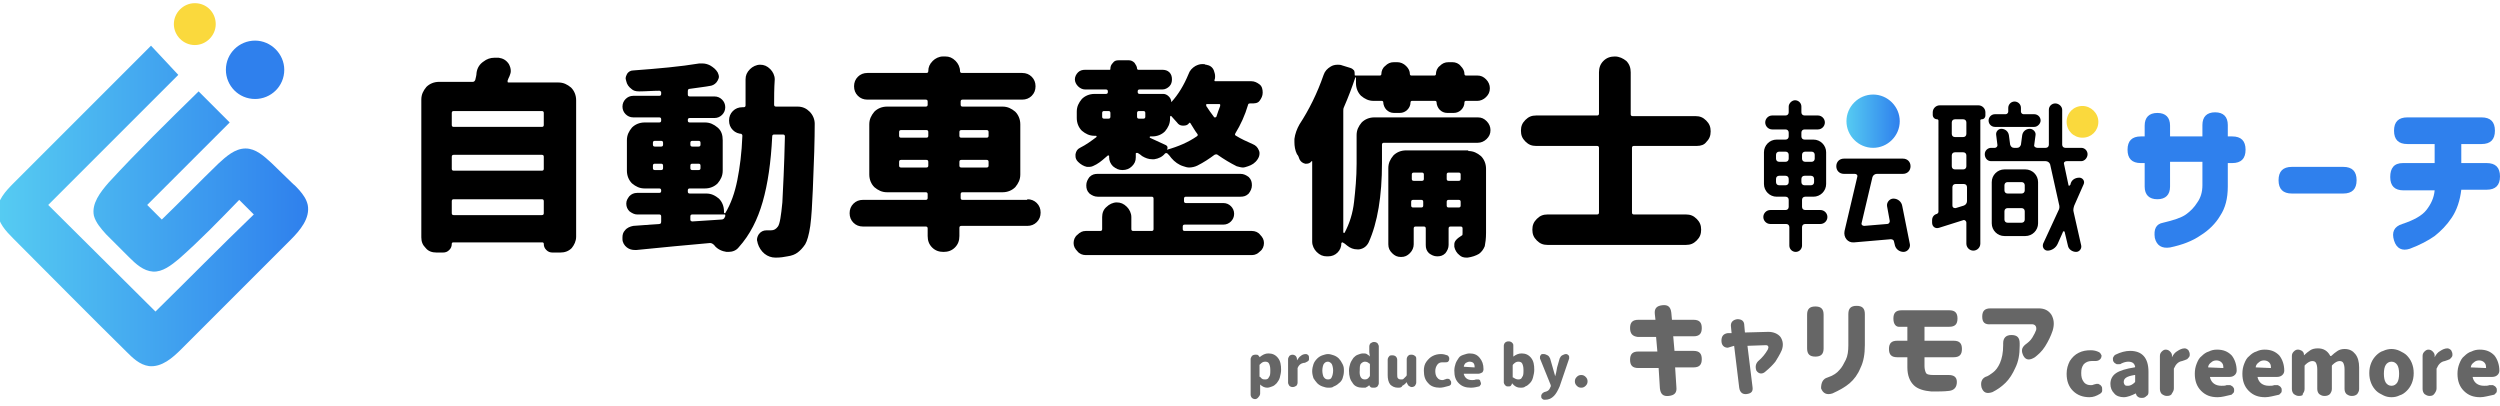 <?xml version="1.0" encoding="utf-8"?>
<!-- Generator: Adobe Illustrator 25.2.0, SVG Export Plug-In . SVG Version: 6.00 Build 0)  -->
<!DOCTYPE svg PUBLIC "-//W3C//DTD SVG 1.1//EN" "http://www.w3.org/Graphics/SVG/1.1/DTD/svg11.dtd">
<svg version="1.1" id="レイヤー_1" xmlns:x="http://ns.adobe.com/Extensibility/1.0/" xmlns:i="http://ns.adobe.com/AdobeIllustrator/10.0/" xmlns:graph="http://ns.adobe.com/Graphs/1.0/"
	 xmlns="http://www.w3.org/2000/svg" xmlns:xlink="http://www.w3.org/1999/xlink" x="0px" y="0px" viewBox="0 0 394 64"
	 style="enable-background:new 0 0 394 64;" xml:space="preserve">
<style type="text/css">
	.st0{fill:#FAD93D;}
	.st1{fill:url(#SVGID_1_);}
	.st2{fill:#2F80ED;}
	.st3{fill:url(#SVGID_2_);}
	.st4{fill:#666666;}
</style>
<g>
	<path d="M80,12.7c0,0.1,0,0.1,0,0.2c0,0.1,0.1,0.1,0.2,0.1H88c0.8,0,1.4,0.3,2,0.8c0.5,0.5,0.8,1.2,0.8,2v21.5
		c0,0.7-0.3,1.3-0.7,1.8c-0.5,0.5-1.1,0.7-1.8,0.7h-1.2c-0.4,0-0.7-0.1-1-0.4c-0.3-0.3-0.4-0.6-0.4-1c0-0.1-0.1-0.2-0.2-0.2H71.4
		c-0.1,0-0.2,0.1-0.2,0.2c0,0.4-0.1,0.7-0.4,1c-0.3,0.3-0.6,0.4-1,0.4h-1c-0.7,0-1.3-0.2-1.7-0.7c-0.5-0.5-0.7-1-0.7-1.7V15.7
		c0-0.8,0.3-1.4,0.8-2c0.5-0.5,1.2-0.8,2-0.8h5.3c0.2,0,0.3-0.1,0.4-0.3c0.1-0.4,0.2-0.8,0.2-1.1c0.1-0.8,0.5-1.4,1.1-1.8
		c0.5-0.4,1.1-0.6,1.7-0.6c0.1,0,0.2,0,0.4,0l0.3,0c0.7,0.1,1.2,0.4,1.6,1c0.2,0.4,0.3,0.7,0.3,1.1c0,0.3-0.1,0.5-0.2,0.8
		C80.2,12.2,80.1,12.4,80,12.7z M85.7,17.8c0-0.2-0.1-0.3-0.3-0.3H71.5c-0.2,0-0.3,0.1-0.3,0.3v1.9c0,0.2,0.1,0.3,0.3,0.3h13.9
		c0.2,0,0.3-0.1,0.3-0.3V17.8z M85.7,24.7c0-0.2-0.1-0.3-0.3-0.3H71.5c-0.2,0-0.3,0.1-0.3,0.3v1.9c0,0.2,0.1,0.3,0.3,0.3h13.9
		c0.2,0,0.3-0.1,0.3-0.3V24.7z M71.2,33.6c0,0.2,0.1,0.3,0.3,0.3h13.9c0.2,0,0.3-0.1,0.3-0.3v-1.9c0-0.2-0.1-0.3-0.3-0.3H71.5
		c-0.2,0-0.3,0.1-0.3,0.3V33.6z"/>
	<path d="M122,16.5c0,0.2,0.1,0.3,0.3,0.3h3.4c0.8,0,1.4,0.3,1.9,0.8c0.5,0.5,0.8,1.2,0.8,1.9c0,2.4-0.1,5.9-0.3,10.4
		c-0.1,2.3-0.2,4.2-0.4,5.7c-0.2,1.4-0.5,2.4-0.8,2.9c-0.4,0.6-0.8,1-1.2,1.3c-0.4,0.3-0.9,0.5-1.6,0.6c-0.5,0.1-1.1,0.2-1.8,0.2
		c0,0-0.1,0-0.1,0c-0.6,0-1.2-0.2-1.7-0.6c-0.5-0.4-0.9-1-1.1-1.7c0-0.2-0.1-0.3-0.1-0.5c0-0.3,0.1-0.6,0.3-0.9
		c0.3-0.4,0.7-0.6,1.2-0.6h0c0.2,0,0.4,0,0.7,0c0.5,0,0.8-0.2,1.1-0.6c0.3-0.4,0.5-1.7,0.7-3.8c0.1-2.1,0.3-5.6,0.4-10.4
		c0-0.2-0.1-0.3-0.3-0.3h-1.4c-0.2,0-0.3,0.1-0.3,0.3c-0.2,4.1-0.7,7.5-1.5,10.3c-0.8,2.8-2,5.2-3.8,7.2c-0.4,0.5-1,0.7-1.6,0.7
		c-0.1,0-0.2,0-0.3,0c-0.7-0.1-1.4-0.4-1.9-1c0-0.1-0.1-0.1-0.2-0.2c-0.1-0.1-0.3-0.2-0.5-0.2c-3.6,0.3-7.5,0.7-11.6,1.1
		c-0.1,0-0.1,0-0.2,0c-0.5,0-0.9-0.1-1.3-0.4c-0.4-0.3-0.7-0.8-0.7-1.3c0-0.1,0-0.2,0-0.3c0-0.4,0.1-0.8,0.4-1.1
		c0.3-0.4,0.8-0.6,1.3-0.7c1.4-0.1,2.8-0.2,4.1-0.3c0.2,0,0.3-0.1,0.3-0.4v-0.8c0-0.2-0.1-0.3-0.3-0.3h-3.5c-0.4,0-0.8-0.2-1.2-0.5
		c-0.3-0.3-0.5-0.7-0.5-1.2c0-0.5,0.2-0.8,0.5-1.2c0.3-0.3,0.7-0.5,1.2-0.5h3.5c0.2,0,0.3-0.1,0.3-0.3V30c0-0.2-0.1-0.3-0.3-0.3
		h-2.3c-0.8,0-1.4-0.3-2-0.8c-0.5-0.5-0.8-1.2-0.8-2v-4.8c0-0.8,0.3-1.4,0.8-2c0.5-0.5,1.2-0.8,2-0.8h2.3c0.2,0,0.3-0.1,0.3-0.3
		v-0.2c0-0.2-0.1-0.3-0.3-0.3h-4.1c-0.5,0-0.9-0.2-1.2-0.5c-0.3-0.3-0.5-0.7-0.5-1.2c0-0.5,0.2-0.9,0.5-1.2c0.3-0.3,0.7-0.5,1.2-0.5
		h4.1c0.2,0,0.3-0.1,0.3-0.3v-0.2c0-0.1,0-0.2-0.1-0.2c-0.1-0.1-0.1-0.1-0.2-0.1c-1,0-2.1,0.1-3.1,0.1c0,0,0,0-0.1,0
		c-0.5,0-0.9-0.1-1.2-0.4c-0.4-0.3-0.7-0.7-0.8-1.2c0-0.1-0.1-0.3-0.1-0.4c0-0.3,0.1-0.5,0.2-0.7c0.2-0.4,0.6-0.6,1-0.6
		c4-0.3,7.4-0.6,10.4-1.1c0.2,0,0.3,0,0.5,0c0.4,0,0.8,0.1,1.2,0.3c0.5,0.3,0.9,0.6,1.2,1.1c0.1,0.2,0.2,0.5,0.2,0.7
		c0,0.2-0.1,0.4-0.2,0.6c-0.2,0.4-0.6,0.7-1,0.8c-1,0.2-2.1,0.3-3.4,0.5c-0.2,0-0.3,0.1-0.3,0.4v0.5c0,0.2,0.1,0.3,0.3,0.3h3.9
		c0.5,0,0.9,0.2,1.2,0.5c0.3,0.3,0.5,0.7,0.5,1.2c0,0.5-0.2,0.9-0.5,1.2c-0.3,0.3-0.7,0.5-1.2,0.5h-3.9c-0.2,0-0.3,0.1-0.3,0.3V19
		c0,0.2,0.1,0.3,0.3,0.3h2.4c0.8,0,1.4,0.3,2,0.8s0.8,1.2,0.8,2v4.8c0,0.8-0.3,1.4-0.8,2c-0.5,0.5-1.2,0.8-2,0.8h-2.4
		c-0.2,0-0.3,0.1-0.3,0.3v0.2c0,0.2,0.1,0.3,0.3,0.3h2.6c0.8,0,1.4,0.3,2,0.8c0.5,0.5,0.8,1.2,0.8,2v0.2c0,0,0,0.1,0.1,0.1
		c0,0,0.1,0,0.1,0c0.9-1.5,1.5-3.2,1.9-5.2c0.4-2,0.7-4.3,0.8-7c0-0.2-0.1-0.3-0.3-0.3H117c-0.6,0-1.1-0.2-1.5-0.6
		c-0.4-0.4-0.6-0.9-0.6-1.5c0-0.6,0.2-1.1,0.6-1.5c0.4-0.4,0.9-0.6,1.5-0.6h0.2c0.2,0,0.3-0.1,0.3-0.3v-4.1c0-0.6,0.2-1.1,0.7-1.6
		c0.4-0.4,1-0.7,1.6-0.7c0.6,0,1.1,0.2,1.6,0.7c0.4,0.4,0.7,1,0.7,1.6C122,14,122,15.3,122,16.5z M103.2,22.2
		c-0.2,0-0.3,0.1-0.3,0.3v0.3c0,0.2,0.1,0.3,0.3,0.3h1c0.2,0,0.3-0.1,0.3-0.3v-0.3c0-0.2-0.1-0.3-0.3-0.3H103.2z M102.9,26.5
		c0,0.2,0.1,0.3,0.3,0.3h1c0.2,0,0.3-0.1,0.3-0.3v-0.4c0-0.2-0.1-0.3-0.3-0.3h-1c-0.2,0-0.3,0.1-0.3,0.3V26.5z M110.4,22.5
		c0-0.2-0.1-0.3-0.3-0.3h-1c-0.2,0-0.3,0.1-0.3,0.3v0.3c0,0.2,0.1,0.3,0.3,0.3h1c0.2,0,0.3-0.1,0.3-0.3V22.5z M110.1,26.8
		c0.2,0,0.3-0.1,0.3-0.3v-0.4c0-0.2-0.1-0.3-0.3-0.3h-1c-0.2,0-0.3,0.1-0.3,0.3v0.4c0,0.2,0.1,0.3,0.3,0.3H110.1z M109.1,33.8
		c-0.2,0-0.3,0.1-0.3,0.3v0.5c0,0.1,0,0.2,0.1,0.2c0.1,0.1,0.1,0.1,0.2,0.1l4.6-0.3c0.2,0,0.4-0.1,0.5-0.3c0-0.1,0.1-0.2,0.1-0.2
		c0-0.1,0-0.1,0-0.2c0-0.1-0.1-0.1-0.1-0.1H109.1z"/>
	<path d="M161.9,31.4c0.6,0,1.1,0.2,1.5,0.6c0.4,0.4,0.6,0.9,0.6,1.5s-0.2,1.1-0.6,1.5c-0.4,0.4-0.9,0.6-1.5,0.6h-10.4
		c-0.2,0-0.3,0.1-0.3,0.3v1.3c0,0.7-0.2,1.3-0.7,1.8c-0.5,0.5-1.1,0.7-1.8,0.7c-0.7,0-1.3-0.2-1.8-0.7c-0.5-0.5-0.7-1.1-0.7-1.8V36
		c0-0.2-0.1-0.3-0.3-0.3h-9.9c-0.6,0-1.1-0.2-1.5-0.6c-0.4-0.4-0.6-0.9-0.6-1.5s0.2-1.1,0.6-1.5c0.4-0.4,0.9-0.6,1.5-0.6h9.9
		c0.2,0,0.3-0.1,0.3-0.3v-0.6c0-0.2-0.1-0.3-0.3-0.3h-6.1c-0.8,0-1.4-0.3-2-0.8c-0.5-0.5-0.8-1.2-0.8-2v-7.9c0-0.8,0.3-1.4,0.8-2
		c0.5-0.5,1.2-0.8,2-0.8h6.1c0.2,0,0.3-0.1,0.3-0.3v-0.5c0-0.2-0.1-0.3-0.3-0.3h-9.2c-0.6,0-1.1-0.2-1.5-0.6
		c-0.4-0.4-0.6-0.9-0.6-1.5c0-0.6,0.2-1.1,0.6-1.5c0.4-0.4,0.9-0.6,1.5-0.6h9.3c0.2,0,0.3-0.1,0.3-0.3c0-0.6,0.2-1.1,0.7-1.6
		c0.4-0.4,1-0.7,1.6-0.7h0.4c0.6,0,1.1,0.2,1.6,0.7c0.4,0.4,0.7,1,0.7,1.6c0,0.2,0.1,0.3,0.3,0.3h9.5c0.6,0,1.1,0.2,1.5,0.6
		c0.4,0.4,0.6,0.9,0.6,1.5c0,0.6-0.2,1.1-0.6,1.5c-0.4,0.4-0.9,0.6-1.5,0.6h-9.4c-0.2,0-0.3,0.1-0.3,0.3v0.5c0,0.2,0.1,0.3,0.3,0.3
		h6.3c0.8,0,1.4,0.3,2,0.8c0.5,0.5,0.8,1.2,0.8,2v7.9c0,0.8-0.3,1.4-0.8,2c-0.5,0.5-1.2,0.8-2,0.8h-6.3c-0.2,0-0.3,0.1-0.3,0.3v0.6
		c0,0.2,0.1,0.3,0.3,0.3H161.9z M142,20.5c-0.2,0-0.3,0.1-0.3,0.3v0.6c0,0.2,0.1,0.3,0.3,0.3h4c0.2,0,0.3-0.1,0.3-0.3v-0.6
		c0-0.2-0.1-0.3-0.3-0.3H142z M141.7,26.1c0,0.2,0.1,0.3,0.3,0.3h4c0.2,0,0.3-0.1,0.3-0.3v-0.6c0-0.2-0.1-0.3-0.3-0.3h-4
		c-0.2,0-0.3,0.1-0.3,0.3V26.1z M155.8,20.8c0-0.2-0.1-0.3-0.3-0.3h-4c-0.2,0-0.3,0.1-0.3,0.3v0.6c0,0.2,0.1,0.3,0.3,0.3h4
		c0.2,0,0.3-0.1,0.3-0.3V20.8z M155.5,26.4c0.2,0,0.3-0.1,0.3-0.3v-0.6c0-0.2-0.1-0.3-0.3-0.3h-4c-0.2,0-0.3,0.1-0.3,0.3v0.6
		c0,0.2,0.1,0.3,0.3,0.3H155.5z"/>
	<path d="M186.7,35.4c-0.2,0-0.3,0.1-0.3,0.3v0.4c0,0.2,0.1,0.3,0.3,0.3h10.6c0.5,0,1,0.2,1.3,0.6c0.4,0.4,0.6,0.8,0.6,1.3
		c0,0.5-0.2,1-0.6,1.3c-0.4,0.4-0.8,0.6-1.3,0.6h-26.2c-0.5,0-1-0.2-1.3-0.6c-0.4-0.4-0.6-0.8-0.6-1.3c0-0.5,0.2-1,0.6-1.3
		c0.4-0.4,0.8-0.6,1.3-0.6h2.3c0.2,0,0.3-0.1,0.3-0.3v-1.9c0-0.6,0.2-1.2,0.7-1.6c0.4-0.4,1-0.7,1.6-0.7c0.6,0,1.1,0.2,1.6,0.7
		c0.4,0.4,0.7,1,0.7,1.6v1.9c0,0.2,0.1,0.3,0.3,0.3h2.9c0.2,0,0.3-0.1,0.3-0.3v-4.8c0-0.2-0.1-0.3-0.3-0.3h-8.5
		c-0.5,0-0.9-0.2-1.3-0.5c-0.4-0.4-0.5-0.8-0.5-1.3s0.2-0.9,0.5-1.3c0.4-0.4,0.8-0.5,1.3-0.5h22.5c0.5,0,0.9,0.2,1.3,0.5
		c0.4,0.4,0.5,0.8,0.5,1.3s-0.2,0.9-0.5,1.3c-0.4,0.4-0.8,0.5-1.3,0.5h-8.6c-0.2,0-0.3,0.1-0.3,0.3v0.4c0,0.2,0.1,0.3,0.3,0.3h5.9
		c0.5,0,0.9,0.2,1.2,0.5c0.3,0.3,0.5,0.7,0.5,1.2c0,0.5-0.2,0.9-0.5,1.2c-0.3,0.3-0.7,0.5-1.2,0.5H186.7z M197.2,16.3H197
		c-0.2,0-0.3,0.1-0.3,0.2c-0.5,1.7-1.2,3.2-2,4.5c-0.1,0.2-0.1,0.3,0.1,0.4c0.8,0.5,1.7,0.9,2.6,1.3c0.5,0.2,0.8,0.5,1,1
		c0.1,0.2,0.1,0.3,0.1,0.5c0,0.3-0.1,0.6-0.3,0.9c-0.4,0.6-0.9,0.9-1.5,1.1c-0.3,0.1-0.6,0.2-0.8,0.2c-0.3,0-0.6-0.1-1-0.2
		c-1-0.5-2-1.1-3-1.8c-0.1-0.1-0.3-0.1-0.5,0c-0.8,0.6-1.7,1.2-2.7,1.7c-0.4,0.2-0.9,0.3-1.3,0.3c-0.3,0-0.6-0.1-0.9-0.2
		c-0.7-0.2-1.4-0.7-1.9-1.3c-0.2-0.3-0.4-0.5-0.6-0.7c-0.1-0.1-0.3-0.1-0.4,0c-0.4,0.5-1,0.8-1.7,0.9c-0.1,0-0.2,0-0.3,0
		c-0.6,0-1.1-0.2-1.6-0.5c-0.2-0.2-0.4-0.3-0.7-0.5c0,0-0.1,0-0.2,0c-0.1,0-0.1,0.1-0.1,0.1v0.6c0,0.6-0.2,1-0.6,1.4
		c-0.4,0.4-0.9,0.6-1.5,0.6c-0.6,0-1-0.2-1.5-0.6c-0.4-0.4-0.6-0.9-0.6-1.4v-0.2c0,0,0-0.1-0.1-0.1c0,0-0.1,0-0.1,0
		c-0.6,0.5-1.1,1-1.8,1.4c-0.4,0.2-0.7,0.4-1.1,0.4c-0.1,0-0.3,0-0.4,0c-0.5-0.1-1-0.4-1.4-0.8c-0.3-0.3-0.4-0.6-0.4-0.9
		c0-0.1,0-0.2,0-0.3c0.1-0.5,0.3-0.8,0.7-1c1-0.5,1.8-1.1,2.6-1.7c0,0,0.1-0.1,0-0.1c0-0.1,0-0.1-0.1-0.1h-0.2c-0.8,0-1.4-0.3-2-0.8
		c-0.5-0.5-0.8-1.2-0.8-2v-1c0-0.8,0.3-1.4,0.8-2c0.5-0.5,1.2-0.8,2-0.8h1.8c0.2,0,0.3-0.1,0.3-0.3v-0.1c0-0.2-0.1-0.3-0.3-0.3H171
		c-0.4,0-0.8-0.2-1.1-0.5c-0.3-0.3-0.5-0.7-0.5-1.1c0-0.4,0.2-0.8,0.5-1.1c0.3-0.3,0.7-0.4,1.1-0.4h3.9c0.1,0,0.1-0.1,0.1-0.2
		c0-0.3,0.1-0.6,0.4-0.9c0.2-0.3,0.5-0.4,0.9-0.4h1.6c0.3,0,0.6,0.1,0.9,0.4c0.2,0.3,0.4,0.6,0.4,0.9c0,0.1,0.1,0.2,0.2,0.2h3.8
		c0.4,0,0.8,0.1,1.1,0.4c0.3,0.3,0.4,0.7,0.4,1.1c0,0.4-0.1,0.8-0.4,1.1c-0.3,0.3-0.7,0.5-1.1,0.5h-3.6c-0.2,0-0.3,0.1-0.3,0.3v0.1
		c0,0.2,0.1,0.3,0.3,0.3h3.7c0.3,0,0.6,0.1,0.9,0.4c0.2,0.2,0.4,0.5,0.4,0.9c0,0,0,0,0,0c0,0,0,0,0,0c1.1-1.2,2-2.7,2.7-4.4
		c0.2-0.6,0.6-1,1.1-1.3c0.4-0.2,0.7-0.3,1.1-0.3c0.2,0,0.4,0,0.5,0.1l0.1,0c0.6,0.1,1,0.4,1.2,0.9c0.1,0.3,0.2,0.6,0.2,0.9
		c0,0.2,0,0.4-0.1,0.6c0,0,0,0.1,0,0.1c0,0.1,0.1,0.1,0.1,0.1h5.7c0.5,0,0.9,0.2,1.3,0.5s0.5,0.8,0.5,1.3c0,0.5-0.2,0.9-0.5,1.3
		S197.7,16.3,197.2,16.3z M174,17.5c-0.2,0-0.3,0.1-0.3,0.3v0.6c0,0.2,0.1,0.3,0.3,0.3h0.7c0.2,0,0.3-0.1,0.3-0.3v-0.6
		c0-0.2-0.1-0.3-0.3-0.3H174z M180.5,17.8c0-0.2-0.1-0.3-0.3-0.3h-0.7c-0.2,0-0.3,0.1-0.3,0.3v0.6c0,0.2,0.1,0.3,0.3,0.3h0.7
		c0.2,0,0.3-0.1,0.3-0.3V17.8z M183.8,22.9c0.1,0.1,0.2,0.2,0.2,0.3c0,0.1,0,0.3-0.1,0.4v0h0c1.8-0.5,3.4-1.2,4.7-2.1
		c0.2-0.1,0.2-0.3,0.1-0.4c-0.4-0.5-0.7-1.1-1.1-1.7c-0.1-0.1-0.1-0.1-0.2,0c-0.2,0.3-0.5,0.4-0.9,0.4c0,0-0.1,0-0.1,0
		c-0.4,0-0.7-0.2-0.9-0.5c-0.3-0.3-0.6-0.7-0.9-1c0,0-0.1-0.1-0.1,0c-0.1,0-0.1,0.1-0.1,0.1v0.3c0,0.8-0.3,1.4-0.8,2
		c-0.5,0.5-1.2,0.8-2,0.8h-0.3c0,0-0.1,0-0.1,0.1c0,0,0,0.1,0,0.1C182.5,22.3,183.4,22.7,183.8,22.9z M192.3,16.7c0-0.1,0-0.2,0-0.2
		c0-0.1-0.1-0.1-0.2-0.1h-1.9c-0.1,0-0.1,0-0.1,0.1c0,0.1,0,0.1,0,0.2c0.4,0.6,0.8,1.2,1.2,1.7c0,0.1,0.1,0.1,0.2,0.1
		c0.1,0,0.1,0,0.2-0.1C191.9,17.8,192.1,17.2,192.3,16.7z"/>
	<path d="M232.9,18.5c0.6,0,1,0.2,1.4,0.6c0.4,0.4,0.6,0.9,0.6,1.4c0,0.6-0.2,1-0.6,1.4c-0.4,0.4-0.9,0.6-1.4,0.6h-14.8
		c-0.2,0-0.3,0.1-0.3,0.3v2.9c0,5.2-0.7,9.4-2.1,12.5c-0.3,0.6-0.8,1-1.5,1.1c-0.1,0-0.2,0-0.3,0c-0.6,0-1.1-0.2-1.6-0.6
		c-0.2-0.2-0.5-0.4-0.7-0.5c0,0-0.1,0-0.1,0c0,0-0.1,0.1-0.1,0.1c0,0.6-0.2,1.1-0.6,1.5c-0.4,0.4-0.9,0.6-1.5,0.6h-0.2
		c-0.6,0-1.1-0.2-1.6-0.7c-0.4-0.4-0.7-1-0.7-1.6V25.5c0,0,0,0,0-0.1c0,0-0.1,0-0.1,0c-0.2,0.3-0.5,0.4-0.8,0.4c-0.1,0-0.2,0-0.2,0
		c-0.4-0.1-0.7-0.3-0.9-0.7c-0.1-0.3-0.2-0.6-0.4-0.8c-0.3-0.6-0.4-1.3-0.4-1.9c0-0.2,0-0.3,0-0.5c0.1-0.8,0.4-1.6,0.8-2.3
		c1.5-2.3,2.8-4.9,3.8-7.8c0.2-0.6,0.6-1,1.1-1.3c0.3-0.2,0.7-0.3,1.1-0.3c0.2,0,0.5,0,0.7,0.1l1.3,0.4c0.3,0.1,0.4,0.2,0.6,0.4
		c0.1,0.2,0.1,0.5,0.1,0.7c0,0.1,0,0.1,0.1,0.1h3.9c0.1,0,0.2-0.1,0.2-0.2c0-0.5,0.2-1,0.6-1.3c0.4-0.4,0.8-0.6,1.4-0.6h0.5
		c0.5,0,1,0.2,1.4,0.6c0.4,0.4,0.6,0.8,0.6,1.3c0,0.1,0.1,0.2,0.2,0.2h3.7c0.1,0,0.2-0.1,0.2-0.2c0-0.5,0.2-1,0.6-1.3
		c0.4-0.4,0.8-0.6,1.4-0.6h0.6c0.5,0,1,0.2,1.3,0.6c0.4,0.4,0.6,0.8,0.6,1.3c0,0.1,0.1,0.2,0.2,0.2h1.8c0.6,0,1,0.2,1.4,0.6
		c0.4,0.4,0.6,0.9,0.6,1.4c0,0.6-0.2,1-0.6,1.4c-0.4,0.4-0.9,0.6-1.4,0.6H231c-0.1,0-0.2,0.1-0.2,0.2c0,0.5-0.2,0.9-0.5,1.2
		c-0.3,0.3-0.7,0.5-1.2,0.5h-1c-0.5,0-0.9-0.2-1.2-0.5c-0.3-0.3-0.5-0.8-0.5-1.2c0-0.1-0.1-0.2-0.2-0.2h-3.7c-0.1,0-0.2,0.1-0.2,0.2
		c0,0.5-0.2,0.9-0.5,1.2c-0.3,0.3-0.7,0.5-1.2,0.5h-0.9c-0.5,0-0.9-0.2-1.2-0.5c-0.3-0.3-0.5-0.8-0.5-1.2c0-0.1-0.1-0.2-0.2-0.2
		h-1.3c-0.8,0-1.4-0.3-2-0.8c-0.5-0.5-0.8-1.2-0.8-2v-0.9c0,0,0,0,0,0c0,0-0.1,0-0.1,0c-0.5,1.5-1.1,3.1-1.8,4.7
		c-0.1,0.2-0.1,0.4-0.1,0.6v19.1c0,0,0,0.1,0.1,0.1c0,0,0.1,0,0.1,0c0.8-1.5,1.3-3.1,1.5-4.9c0.2-1.8,0.4-3.8,0.4-6v-4.5
		c0-0.8,0.3-1.4,0.8-2c0.5-0.5,1.2-0.8,2-0.8H232.9z M231.4,23.8c0.8,0,1.4,0.3,2,0.8c0.5,0.5,0.8,1.2,0.8,2v10.1
		c0,0.9-0.1,1.6-0.2,2.1c-0.2,0.5-0.5,0.9-0.9,1.2c-0.5,0.3-1.1,0.5-1.8,0.6c-0.1,0-0.2,0-0.2,0c-0.4,0-0.8-0.1-1.1-0.4
		c-0.4-0.3-0.7-0.8-0.8-1.3c0,0,0-0.1,0-0.1c0-0.1,0-0.2,0-0.3c0-0.5,0.4-0.9,1.2-1.4c0.1,0,0.1-0.2,0.1-0.4V36
		c0-0.2-0.1-0.3-0.3-0.3h-1.6c-0.2,0-0.3,0.1-0.3,0.3v2.6c0,0.5-0.2,0.9-0.5,1.3c-0.4,0.4-0.8,0.5-1.3,0.5c-0.5,0-0.9-0.2-1.3-0.5
		c-0.4-0.4-0.5-0.8-0.5-1.3V36c0-0.2-0.1-0.3-0.3-0.3h-1.3c-0.2,0-0.3,0.1-0.3,0.3v2.5c0,0.5-0.2,1-0.6,1.4
		c-0.4,0.4-0.8,0.6-1.4,0.6s-1-0.2-1.4-0.6c-0.4-0.4-0.6-0.8-0.6-1.4v-12c0-0.8,0.3-1.4,0.8-2c0.5-0.5,1.2-0.8,2-0.8H231.4z
		 M224.4,27.5c0-0.2-0.1-0.3-0.3-0.3h-1.3c-0.2,0-0.3,0.1-0.3,0.3v0.7c0,0.2,0.1,0.3,0.3,0.3h1.3c0.2,0,0.3-0.1,0.3-0.3V27.5z
		 M222.4,32.4c0,0.2,0.1,0.3,0.3,0.3h1.3c0.2,0,0.3-0.1,0.3-0.3v-0.6c0-0.2-0.1-0.3-0.3-0.3h-1.3c-0.2,0-0.3,0.1-0.3,0.3V32.4z
		 M230.2,27.5c0-0.2-0.1-0.3-0.3-0.3h-1.6c-0.2,0-0.3,0.1-0.3,0.3v0.7c0,0.2,0.1,0.3,0.3,0.3h1.6c0.2,0,0.3-0.1,0.3-0.3V27.5z
		 M228,32.4c0,0.2,0.1,0.3,0.3,0.3h1.6c0.2,0,0.3-0.1,0.3-0.3v-0.6c0-0.2-0.1-0.3-0.3-0.3h-1.6c-0.2,0-0.3,0.1-0.3,0.3V32.4z"/>
	<path d="M267.4,23h-9.9c-0.2,0-0.3,0.1-0.3,0.3v10.2c0,0.2,0.1,0.3,0.3,0.3h8.2c0.7,0,1.2,0.2,1.7,0.7c0.5,0.5,0.7,1,0.7,1.7
		c0,0.7-0.2,1.2-0.7,1.7c-0.5,0.5-1,0.7-1.7,0.7h-21.8c-0.7,0-1.2-0.2-1.7-0.7c-0.5-0.5-0.7-1-0.7-1.7c0-0.7,0.2-1.2,0.7-1.7
		c0.5-0.5,1-0.7,1.7-0.7h7.8c0.2,0,0.3-0.1,0.3-0.3V23.3c0-0.2-0.1-0.3-0.3-0.3h-9.6c-0.7,0-1.2-0.2-1.7-0.7c-0.5-0.5-0.7-1-0.7-1.7
		c0-0.7,0.2-1.2,0.7-1.7c0.5-0.5,1-0.7,1.7-0.7h9.6c0.2,0,0.3-0.1,0.3-0.3v-6.5c0-0.7,0.2-1.3,0.7-1.8c0.5-0.5,1.1-0.7,1.8-0.7
		c0.7,0,1.3,0.3,1.8,0.7c0.5,0.5,0.7,1.1,0.7,1.8V18c0,0.2,0.1,0.3,0.3,0.3h9.9c0.7,0,1.2,0.2,1.7,0.7c0.5,0.5,0.7,1,0.7,1.7
		c0,0.7-0.2,1.2-0.7,1.7C268.6,22.8,268.1,23,267.4,23z"/>
</g>
<g>
	<path d="M284.5,31c-0.3,0-0.5,0.2-0.5,0.5v1.1c0,0.3,0.2,0.5,0.5,0.5h2.4c0.6,0,1.1,0.5,1.1,1.1c0,0.6-0.5,1.1-1.1,1.1h-2.4
		c-0.3,0-0.5,0.2-0.5,0.5v2.9c0,0.5-0.4,1-1,1c-0.5,0-1-0.4-1-1v-2.9c0-0.3-0.2-0.5-0.5-0.5H279c-0.6,0-1.1-0.5-1.1-1.1
		c0-0.6,0.5-1.1,1.1-1.1h2.4c0.3,0,0.5-0.2,0.5-0.5v-1.1c0-0.3-0.2-0.5-0.5-0.5H280c-1.1,0-2-0.9-2-2v-5c0-1.1,0.9-2,2-2h1.4
		c0.3,0,0.5-0.2,0.5-0.5v-0.6c0-0.3-0.2-0.5-0.5-0.5h-2.1c-0.6,0-1.1-0.5-1.1-1.1c0-0.6,0.5-1.1,1.1-1.1h2.1c0.3,0,0.5-0.2,0.5-0.5
		v-0.9c0-0.5,0.5-1,1-1c0.5,0,1,0.4,1,1v0.9c0,0.3,0.2,0.5,0.5,0.5h2.1c0.6,0,1.1,0.5,1.1,1.1c0,0.6-0.5,1.1-1.1,1.1h-2.1
		c-0.3,0-0.5,0.2-0.5,0.5v0.6c0,0.3,0.2,0.5,0.5,0.5h1.4c1.1,0,2,0.9,2,2v5c0,1.1-0.9,2-2,2H284.5z M281.9,24.4
		c0-0.3-0.2-0.5-0.5-0.5h-1c-0.3,0-0.5,0.2-0.5,0.5V25c0,0.3,0.2,0.5,0.5,0.5h1c0.3,0,0.5-0.2,0.5-0.5V24.4z M279.9,28.7
		c0,0.3,0.2,0.5,0.5,0.5h1c0.3,0,0.5-0.2,0.5-0.5v-0.5c0-0.3-0.2-0.5-0.5-0.5h-1c-0.3,0-0.5,0.2-0.5,0.5V28.7z M286,24.4
		c0-0.3-0.2-0.5-0.5-0.5h-1c-0.3,0-0.5,0.2-0.5,0.5V25c0,0.3,0.2,0.5,0.5,0.5h1c0.3,0,0.5-0.2,0.5-0.5V24.4z M283.9,28.7
		c0,0.3,0.2,0.5,0.5,0.5h1c0.3,0,0.5-0.2,0.5-0.5v-0.5c0-0.3-0.2-0.5-0.5-0.5h-1c-0.3,0-0.5,0.2-0.5,0.5V28.7z M301,38.5
		c0.1,0.6-0.4,1.2-1,1.2c-0.7,0-1.3-0.5-1.4-1.2l-0.1-0.4c0-0.2-0.2-0.4-0.5-0.4l-5.8,0.5c-1,0.1-1.7-0.8-1.5-1.8l2-8.5
		c0.1-0.3-0.1-0.5-0.4-0.5h-1.7c-0.7,0-1.2-0.5-1.2-1.2c0-0.7,0.5-1.2,1.2-1.2h9.3c0.7,0,1.2,0.5,1.2,1.2c0,0.7-0.5,1.2-1.2,1.2
		h-4.1c-0.3,0-0.6,0.2-0.7,0.5l-1.7,7.2c-0.1,0.3,0.1,0.5,0.4,0.5l3.6-0.3c0.3,0,0.5-0.3,0.4-0.6l-0.4-2.2c-0.1-0.6,0.4-1.2,1-1.2
		c0.7,0,1.3,0.5,1.4,1.2L301,38.5z"/>
	<path d="M312.9,18.2c0,0.3-0.2,0.6-0.6,0.6c-0.1,0-0.2,0.1-0.2,0.1v19.5c0,0.6-0.5,1.1-1.1,1.1c-0.6,0-1.1-0.5-1.1-1.1v-3.3
		c0-0.3-0.3-0.5-0.5-0.4l-3.8,1.2c-0.6,0.2-1.1-0.2-1.1-0.8v-0.4c0-0.5,0.3-0.9,0.8-1c0.1-0.1,0.2-0.2,0.2-0.3V19
		c0-0.1-0.1-0.2-0.2-0.2c-0.4,0-0.7-0.3-0.7-0.7v-0.4c0-0.6,0.5-1.1,1.1-1.1h6.1c0.6,0,1.1,0.5,1.1,1.1V18.2z M309.4,21.6
		c0.3,0,0.5-0.2,0.5-0.5v-1.8c0-0.3-0.2-0.5-0.5-0.5h-1.3c-0.3,0-0.5,0.2-0.5,0.5v1.8c0,0.3,0.2,0.5,0.5,0.5H309.4z M309.4,26.7
		c0.3,0,0.5-0.2,0.5-0.5v-1.7c0-0.3-0.2-0.5-0.5-0.5h-1.3c-0.3,0-0.5,0.2-0.5,0.5v1.7c0,0.3,0.2,0.5,0.5,0.5H309.4z M307.7,32.4
		c0,0.3,0.2,0.4,0.5,0.4l1.3-0.4c0.3-0.1,0.5-0.4,0.5-0.7v-2.2c0-0.3-0.2-0.5-0.5-0.5h-1.3c-0.3,0-0.5,0.2-0.5,0.5V32.4z M327.7,28
		c0.5,0,0.9,0.5,0.7,1l-1.5,3.4c-0.1,0.3-0.2,0.7-0.1,1l1.2,5.3c0.1,0.5-0.3,1-0.8,1c-0.6,0-1.2-0.4-1.3-1l-0.5-2.1
		c0-0.2-0.3-0.2-0.3,0l-0.8,1.8c-0.3,0.7-1,1.1-1.6,1.1c-0.5,0-0.9-0.5-0.7-1.1l2.4-5.2c0.2-0.3,0.2-0.7,0.1-1l-1.4-6.3
		c-0.1-0.3-0.4-0.5-0.7-0.5h-8.6c-0.6,0-1-0.5-1-1.1c0-0.6,0.5-1,1-1h0.6c0.2,0,0.4-0.2,0.4-0.4l-0.2-1.6c-0.1-0.5,0.3-1,0.8-1
		c0.6,0,1.1,0.4,1.2,1l0.2,1.5c0.1,0.3,0.3,0.5,0.6,0.5h0.5c0.3,0,0.5-0.2,0.6-0.5l0.2-1.5c0.1-0.6,0.6-1,1.2-1c0.5,0,1,0.5,0.9,1
		l-0.2,1.5c-0.1,0.3,0.2,0.5,0.5,0.5h1.3c0.3,0,0.5-0.2,0.5-0.5v-5.5c0-0.6,0.5-1,1-1c0.6,0,1.1,0.5,1.1,1v5.5
		c0,0.3,0.2,0.5,0.5,0.5h2.5c0.6,0,1,0.5,1,1c0,0.6-0.5,1.1-1,1.1h-2.3c-0.3,0-0.5,0.2-0.4,0.5l0.7,3.3c0,0.1,0.2,0.1,0.2,0l0.1-0.1
		C326.4,28.4,327,28,327.7,28 M320.6,18c0.5,0,1,0.4,1,1c0,0.5-0.5,1-1,1h-6.2c-0.5,0-1-0.4-1-1c0-0.5,0.4-1,1-1h1.7
		c0.2,0,0.4-0.2,0.4-0.4v-0.6c0-0.5,0.4-1,1-1c0.5,0,1,0.4,1,1v0.6c0,0.2,0.2,0.4,0.4,0.4H320.6z M315.9,37.2c-1.1,0-2-0.9-2-2v-6.5
		c0-1.1,0.9-2,2-2h3.3c1.1,0,2,0.9,2,2v6.5c0,1.1-0.9,2-2,2H315.9z M319.1,29.2c0-0.3-0.2-0.5-0.5-0.5h-2.2c-0.3,0-0.5,0.2-0.5,0.5
		V30c0,0.3,0.2,0.5,0.5,0.5h2.2c0.3,0,0.5-0.2,0.5-0.5V29.2z M315.9,34.6c0,0.3,0.2,0.5,0.5,0.5h2.2c0.3,0,0.5-0.2,0.5-0.5v-1.3
		c0-0.3-0.2-0.5-0.5-0.5h-2.2c-0.3,0-0.5,0.2-0.5,0.5V34.6z"/>
	<path class="st0" d="M330.7,19.2c0,1.4-1.1,2.5-2.5,2.5c-1.4,0-2.5-1.1-2.5-2.5c0-1.4,1.1-2.5,2.5-2.5
		C329.5,16.7,330.7,17.8,330.7,19.2"/>
	<linearGradient id="SVGID_1_" gradientUnits="userSpaceOnUse" x1="290.914" y1="19.11" x2="299.375" y2="19.11">
		<stop  offset="3.172589e-04" style="stop-color:#56CCF2"/>
		<stop  offset="0.998" style="stop-color:#2F80ED"/>
	</linearGradient>
	<path class="st1" d="M299.4,19.1c0,2.3-1.9,4.2-4.2,4.2c-2.3,0-4.2-1.9-4.2-4.2c0-2.3,1.9-4.2,4.2-4.2
		C297.5,14.9,299.4,16.8,299.4,19.1"/>
	<g>
		<path class="st2" d="M338,25.7h-0.6c-1.4,0-2.1-0.7-2.1-2.1s0.7-2.1,2.1-2.1h0.6v-1.7c0-1.3,0.7-2,2-2c1.3,0,2,0.7,2,2v1.7h5.1
			v-1.8c0-1.3,0.7-2,2-2c1.3,0,2,0.7,2,2v1.8h0.7c1.4,0,2.1,0.7,2.1,2.1s-0.7,2.1-2.1,2.1h-0.7v3.7c0,1.9-0.4,3.4-1.2,4.6
			c-0.7,1.2-1.8,2.3-3.1,3.1c-1.3,0.9-2.9,1.5-4.8,1.9c-1.3,0.2-2.1-0.3-2.4-1.5c-0.2-1.4,0.2-2.2,1.3-2.4c1.7-0.4,2.9-0.8,3.6-1.3
			c0.7-0.5,1.3-1.1,1.8-1.9c0.5-0.7,0.8-1.6,0.8-2.7v-3.7H342v3.9c0,1.3-0.7,2-2,2c-1.3,0-2-0.7-2-2V25.7z"/>
		<path class="st2" d="M359.1,28.4c0-1.4,0.7-2.1,2.1-2.1h8.1c1.4,0,2.1,0.7,2.1,2.1c0,1.4-0.7,2.1-2.1,2.1h-8.1
			C359.8,30.5,359.1,29.8,359.1,28.4L359.1,28.4z"/>
		<path class="st2" d="M378.7,25.7h5v-3h-4.3c-1.4,0-2.1-0.7-2.1-2.1c0-1.4,0.7-2.1,2.1-2.1h11.7c1.4,0,2.1,0.7,2.1,2.1
			c0,1.4-0.7,2.1-2.1,2.1h-3.2v3h4c1.4,0,2.1,0.7,2.1,2.1s-0.7,2.1-2.1,2.1h-4c-0.2,1.7-0.7,3.2-1.5,4.4c-0.8,1.2-1.7,2.1-2.7,2.9
			c-1,0.7-2.3,1.4-3.9,2c-1.2,0.4-2.1,0-2.5-1.3c-0.4-1.3,0-2.2,1.3-2.6c1.8-0.6,3.1-1.3,3.8-2.2c0.7-0.9,1.2-1.9,1.3-3.1h-4.9
			c-1.4,0-2.1-0.7-2.1-2.1S377.3,25.7,378.7,25.7z"/>
	</g>
</g>
<linearGradient id="SVGID_2_" gradientUnits="userSpaceOnUse" x1="-0.383" y1="32.418" x2="48.534" y2="32.418">
	<stop  offset="3.172589e-04" style="stop-color:#56CCF2"/>
	<stop  offset="0.998" style="stop-color:#2F80ED"/>
</linearGradient>
<path class="st3" d="M47.2,30c-0.3-0.3-0.6-0.7-1-1c-1.1-1.1-2.3-2.2-3.4-3.3c-1.2-1.1-2.5-2.3-4.1-2.3c-1.7,0-3.1,1.3-4.3,2.4
	c-3,2.9-5.9,5.9-8.9,8.8l-2.3-2.3c4.3-4.3,8.7-8.7,13-13c-1.6-1.6-3.3-3.3-4.9-4.9c-4.8,4.7-9.6,9.4-14.2,14.4
	c-1.3,1.5-2.7,3.3-2.3,5.2c0.3,1.1,1.1,2,1.9,2.9c1.2,1.2,2.4,2.4,3.6,3.6c1.1,1.1,2.3,2.2,3.8,2.3c1.5,0.1,2.9-1,4.1-2
	c3.3-2.9,6.4-6.1,9.5-9.3c0.8,0.8,1.5,1.5,2.3,2.3C34.8,38.8,29.7,44,24.5,49.1L7.6,32.3c5.9-5.9,14.6-14.6,20.5-20.5
	c0,0-4.3-4.6-4.3-4.6C17.6,13.4,8.5,22.5,2.2,28.8c-1.3,1.3-2.7,2.8-2.6,4.6c0.1,1.7,1.3,3,2.5,4.2C8,43.5,13.9,49.5,19.9,55.4
	c1,1,2.1,2.1,3.6,2.3c2,0.2,3.7-1.3,5.1-2.7l17.2-17.2c1.5-1.5,3.1-3.4,2.7-5.5C48.3,31.4,47.8,30.7,47.2,30"/>
<path class="st2" d="M44.8,11c0,2.6-2.1,4.6-4.6,4.6c-2.6,0-4.6-2.1-4.6-4.6c0-2.6,2.1-4.6,4.6-4.6C42.7,6.4,44.8,8.5,44.8,11"/>
<path class="st0" d="M34,3.8c0,1.8-1.5,3.3-3.3,3.3c-1.8,0-3.3-1.5-3.3-3.3c0-1.8,1.5-3.3,3.3-3.3C32.6,0.5,34,2,34,3.8"/>
<g>
	<path class="st4" d="M197.8,62.9c-0.2,0-0.4-0.1-0.5-0.2c-0.1-0.1-0.2-0.3-0.2-0.5v-5.6c0-0.2,0.1-0.3,0.2-0.5
		c0.1-0.1,0.3-0.2,0.5-0.2h0.2c0.1,0,0.2,0,0.3,0.1c0.1,0.1,0.2,0.2,0.2,0.3l0,0c0,0,0,0,0,0c0,0,0,0,0,0c0.5-0.4,0.9-0.6,1.4-0.6
		c0.6,0,1.1,0.2,1.5,0.7c0.4,0.5,0.5,1.1,0.5,1.9c0,0.4-0.1,0.8-0.2,1.2c-0.1,0.4-0.3,0.6-0.5,0.9c-0.2,0.2-0.4,0.4-0.7,0.5
		c-0.3,0.1-0.5,0.2-0.8,0.2c-0.4,0-0.8-0.2-1.1-0.5c0,0,0,0,0,0c0,0,0,0,0,0l0,0.7v0.7c0,0.2-0.1,0.4-0.2,0.5
		C198.2,62.8,198,62.9,197.8,62.9L197.8,62.9z M199.4,59.8c0.3,0,0.5-0.1,0.6-0.4c0.2-0.2,0.2-0.6,0.2-1.1c0-0.5-0.1-0.8-0.2-1
		c-0.1-0.2-0.3-0.3-0.6-0.3c-0.3,0-0.5,0.1-0.8,0.4c0,0-0.1,0.1-0.1,0.1v1.8c0,0.1,0,0.1,0.1,0.1C198.9,59.8,199.1,59.8,199.4,59.8z
		"/>
	<path class="st4" d="M203.7,61c-0.2,0-0.4-0.1-0.5-0.2c-0.1-0.2-0.2-0.3-0.2-0.5v-3.7c0-0.2,0.1-0.3,0.2-0.5
		c0.1-0.1,0.3-0.2,0.5-0.2c0.2,0,0.4,0.1,0.5,0.2c0.1,0.1,0.2,0.3,0.2,0.5l0,0.2c0,0,0,0,0,0c0,0,0,0,0,0c0.2-0.3,0.4-0.6,0.6-0.7
		c0.2-0.2,0.5-0.3,0.8-0.3c0,0,0,0,0,0c0.2,0,0.3,0.1,0.4,0.2c0.1,0.1,0.1,0.3,0.1,0.4c0,0.1,0,0.1,0,0.2c0,0.2-0.1,0.3-0.3,0.4
		c-0.2,0.1-0.3,0.2-0.6,0.2c-0.4,0.1-0.7,0.3-0.9,0.8c0,0.1,0,0.1,0,0.2v2.1c0,0.2-0.1,0.4-0.2,0.5C204.1,60.9,204,61,203.7,61
		L203.7,61z"/>
	<path class="st4" d="M209.3,61.1c-0.3,0-0.6-0.1-0.9-0.2c-0.3-0.1-0.6-0.3-0.8-0.5c-0.2-0.2-0.4-0.5-0.6-0.8
		c-0.1-0.3-0.2-0.7-0.2-1.1c0-0.4,0.1-0.8,0.2-1.1c0.1-0.3,0.3-0.6,0.6-0.9c0.2-0.2,0.5-0.4,0.8-0.5s0.6-0.2,0.9-0.2
		c0.3,0,0.6,0.1,0.9,0.2c0.3,0.1,0.6,0.3,0.8,0.5c0.2,0.2,0.4,0.5,0.6,0.9s0.2,0.7,0.2,1.1c0,0.4-0.1,0.8-0.2,1.1
		c-0.1,0.3-0.3,0.6-0.6,0.8c-0.2,0.2-0.5,0.4-0.8,0.5C210,61.1,209.7,61.1,209.3,61.1z M209.3,59.8c0.3,0,0.5-0.1,0.6-0.4
		c0.1-0.2,0.2-0.6,0.2-1c0-0.4-0.1-0.8-0.2-1c-0.1-0.2-0.4-0.4-0.6-0.4c-0.3,0-0.5,0.1-0.7,0.4c-0.1,0.2-0.2,0.6-0.2,1
		c0,0.4,0.1,0.8,0.2,1C208.8,59.7,209,59.8,209.3,59.8z"/>
	<path class="st4" d="M214.7,61.1c-0.6,0-1.2-0.2-1.5-0.7c-0.4-0.5-0.6-1.1-0.6-2c0-0.4,0.1-0.8,0.2-1.1c0.1-0.3,0.3-0.6,0.5-0.9
		c0.2-0.2,0.4-0.4,0.7-0.5c0.3-0.1,0.5-0.2,0.8-0.2c0.2,0,0.5,0,0.6,0.1s0.4,0.2,0.5,0.4c0,0,0,0,0,0c0,0,0,0,0,0l-0.1-0.7v-0.9
		c0-0.2,0.1-0.4,0.2-0.5c0.2-0.1,0.3-0.2,0.5-0.2h0.1c0.2,0,0.4,0.1,0.5,0.2c0.1,0.2,0.2,0.3,0.2,0.5v5.8c0,0.2-0.1,0.3-0.2,0.5
		c-0.1,0.1-0.3,0.2-0.5,0.2h-0.2c-0.1,0-0.3,0-0.4-0.1c-0.1-0.1-0.2-0.2-0.2-0.3l0,0c0,0,0,0,0,0s0,0,0,0c-0.2,0.2-0.4,0.3-0.6,0.4
		C215.1,61.1,214.9,61.1,214.7,61.1z M215.1,59.8c0.3,0,0.5-0.1,0.7-0.4c0,0,0.1-0.1,0.1-0.2v-1.8c0-0.1,0-0.1-0.1-0.1
		c-0.2-0.2-0.4-0.3-0.7-0.3c-0.2,0-0.4,0.1-0.6,0.3c-0.2,0.2-0.2,0.6-0.2,1C214.2,59.3,214.5,59.8,215.1,59.8z"/>
	<path class="st4" d="M220.3,61.1c-0.5,0-0.9-0.2-1.2-0.5c-0.3-0.4-0.4-0.9-0.4-1.5v-2.4c0-0.2,0.1-0.4,0.2-0.5
		c0.1-0.2,0.3-0.2,0.5-0.2h0.1c0.2,0,0.4,0.1,0.5,0.2c0.1,0.1,0.2,0.3,0.2,0.5v2.2c0,0.3,0,0.6,0.1,0.7c0.1,0.1,0.2,0.2,0.5,0.2
		c0.2,0,0.3,0,0.4-0.1c0.1-0.1,0.2-0.2,0.4-0.4c0,0,0.1-0.1,0.1-0.2v-2.5c0-0.2,0.1-0.4,0.2-0.5c0.2-0.2,0.3-0.2,0.5-0.2h0.1
		c0.2,0,0.4,0.1,0.5,0.2c0.2,0.1,0.2,0.3,0.2,0.5v3.7c0,0.2-0.1,0.3-0.2,0.5c-0.1,0.1-0.3,0.2-0.5,0.2h0c-0.2,0-0.3-0.1-0.5-0.2
		c-0.1-0.1-0.2-0.3-0.3-0.5l0-0.1c0,0,0,0,0,0c0,0,0,0,0,0c-0.2,0.3-0.5,0.5-0.7,0.6C220.9,61.1,220.6,61.1,220.3,61.1z"/>
	<path class="st4" d="M226.9,61.1c-0.7,0-1.4-0.2-1.8-0.7c-0.5-0.5-0.7-1.1-0.7-2c0-0.5,0.1-1,0.4-1.4c0.3-0.4,0.6-0.7,1-0.9
		c0.4-0.2,0.8-0.3,1.3-0.3c0.4,0,0.7,0.1,1,0.2c0.2,0.1,0.2,0.2,0.3,0.4c0,0,0,0.1,0,0.1c0,0.1,0,0.3-0.1,0.4l0,0
		c-0.1,0.2-0.3,0.2-0.6,0.2c-0.1,0-0.2,0-0.3,0c0,0-0.1,0-0.1,0c-0.3,0-0.6,0.1-0.8,0.4c-0.2,0.3-0.3,0.6-0.3,1c0,0.4,0.1,0.8,0.3,1
		c0.2,0.3,0.5,0.4,0.8,0.4c0.1,0,0.2,0,0.4-0.1c0.1,0,0.2-0.1,0.3-0.1c0.1,0,0.1,0,0.2,0c0.2,0,0.3,0.1,0.4,0.3
		c0.1,0.1,0.1,0.2,0.1,0.3c0,0,0,0.1,0,0.1c0,0.2-0.1,0.3-0.3,0.4C227.7,61,227.3,61.1,226.9,61.1z"/>
	<path class="st4" d="M231.8,61.1c-0.8,0-1.4-0.2-1.9-0.7c-0.5-0.5-0.7-1.1-0.7-2c0-0.4,0.1-0.8,0.2-1.1c0.1-0.3,0.3-0.6,0.5-0.9
		s0.5-0.4,0.8-0.5c0.3-0.1,0.6-0.2,0.9-0.2c0.7,0,1.2,0.2,1.6,0.7c0.4,0.5,0.6,1,0.6,1.8c0,0.2-0.1,0.4-0.2,0.5
		c-0.2,0.1-0.4,0.2-0.6,0.2h-2.2c0,0,0,0-0.1,0c0,0,0,0,0,0.1c0.2,0.6,0.6,0.9,1.3,0.9c0.2,0,0.4,0,0.6-0.1c0.1,0,0.1,0,0.2,0
		c0.1,0,0.1,0,0.2,0c0.1,0,0.3,0.1,0.3,0.3c0,0.1,0.1,0.2,0.1,0.3c0,0.1,0,0.2-0.1,0.3c-0.1,0.1-0.1,0.2-0.2,0.2
		C232.7,61,232.3,61.1,231.8,61.1z M230.7,57.8C230.7,57.8,230.7,57.8,230.7,57.8C230.8,57.9,230.8,57.9,230.7,57.8l1.6,0.1
		c0,0,0,0,0.1,0c0,0,0,0,0-0.1c0-0.3-0.1-0.5-0.2-0.6c-0.1-0.1-0.3-0.2-0.6-0.2c-0.2,0-0.4,0.1-0.6,0.2
		C230.8,57.4,230.7,57.6,230.7,57.8z"/>
	<path class="st4" d="M239.6,61.1c-0.5,0-0.9-0.2-1.3-0.7c0,0,0,0,0,0s0,0,0,0l0,0c0,0.1-0.1,0.3-0.2,0.4c-0.1,0.1-0.2,0.1-0.4,0.1
		h-0.1c-0.2,0-0.3-0.1-0.4-0.2c-0.1-0.1-0.2-0.3-0.2-0.4v-5.8c0-0.2,0.1-0.4,0.2-0.5c0.1-0.1,0.3-0.2,0.5-0.2h0.1
		c0.2,0,0.4,0.1,0.5,0.2c0.2,0.2,0.2,0.3,0.2,0.5v1l0,0.7c0,0,0,0,0,0c0,0,0,0,0,0c0.4-0.3,0.8-0.5,1.3-0.5c0.6,0,1.1,0.2,1.5,0.7
		c0.4,0.5,0.5,1.1,0.5,1.9c0,0.4-0.1,0.8-0.2,1.2c-0.1,0.4-0.3,0.7-0.5,0.9c-0.2,0.2-0.4,0.4-0.7,0.5
		C240.2,61.1,239.9,61.1,239.6,61.1z M239.3,59.8c0.3,0,0.5-0.1,0.6-0.4c0.2-0.2,0.2-0.6,0.2-1.1c0-0.5-0.1-0.8-0.2-1
		c-0.1-0.2-0.3-0.3-0.6-0.3c-0.3,0-0.5,0.1-0.8,0.4c0,0-0.1,0.1-0.1,0.2v1.8c0,0.1,0,0.1,0.1,0.1C238.8,59.7,239,59.8,239.3,59.8z"
		/>
	<path class="st4" d="M243.5,63c0,0-0.1,0-0.1,0c-0.2,0-0.3-0.1-0.4-0.2c-0.1-0.1-0.1-0.2-0.1-0.3c0-0.1,0-0.1,0-0.2
		c0.1-0.3,0.3-0.5,0.8-0.6c0.3-0.1,0.5-0.3,0.6-0.6l0.1-0.2c0-0.1,0-0.1,0-0.2l-1.7-4.2c0-0.1,0-0.1,0-0.2c0-0.1,0-0.2,0.1-0.3
		c0.1-0.2,0.2-0.2,0.4-0.2h0.1c0.2,0,0.4,0.1,0.6,0.2c0.2,0.1,0.3,0.3,0.4,0.5l0.4,1.4c0,0.1,0.2,0.6,0.4,1.4c0,0,0,0,0,0
		c0,0,0,0,0,0c0.1-0.3,0.2-0.8,0.3-1.4l0.4-1.4c0.1-0.2,0.2-0.4,0.4-0.5c0.2-0.1,0.4-0.2,0.6-0.2c0.2,0,0.3,0.1,0.4,0.2
		c0.1,0.1,0.1,0.2,0.1,0.3c0,0.1,0,0.1,0,0.2l-1.5,4.4c-0.3,0.7-0.6,1.2-0.9,1.5C244.5,62.8,244.1,63,243.5,63z"/>
	<path class="st4" d="M249.2,61.1c-0.3,0-0.5-0.1-0.7-0.3c-0.2-0.2-0.3-0.4-0.3-0.7c0-0.3,0.1-0.5,0.3-0.7c0.2-0.2,0.4-0.3,0.7-0.3
		c0.3,0,0.5,0.1,0.7,0.3c0.2,0.2,0.3,0.4,0.3,0.7c0,0.3-0.1,0.5-0.3,0.7C249.7,61,249.5,61.1,249.2,61.1z"/>
</g>
<g>
	<path class="st4" d="M329.3,62.6c-1,0-1.9-0.3-2.6-1c-0.7-0.7-1-1.6-1-2.7c0-0.8,0.2-1.4,0.5-2c0.4-0.6,0.8-1,1.4-1.3
		c0.6-0.3,1.2-0.4,1.9-0.4c0.5,0,0.9,0.1,1.3,0.3c0.2,0.1,0.3,0.3,0.4,0.5c0,0,0,0.1,0,0.1c0,0.2-0.1,0.4-0.2,0.5l0,0
		c-0.2,0.2-0.4,0.3-0.8,0.3c-0.1,0-0.3,0-0.4,0c-0.1,0-0.1,0-0.2,0c-0.5,0-0.9,0.2-1.2,0.5c-0.3,0.4-0.4,0.8-0.4,1.4
		c0,0.6,0.1,1,0.4,1.4c0.3,0.4,0.7,0.5,1.1,0.5c0.2,0,0.3,0,0.5-0.1c0.1,0,0.3-0.1,0.4-0.1c0.1,0,0.2,0,0.3,0
		c0.2,0.1,0.4,0.2,0.5,0.4c0.1,0.1,0.1,0.3,0.1,0.5c0,0.1,0,0.1,0,0.2c0,0.2-0.2,0.4-0.4,0.5C330.4,62.4,329.9,62.6,329.3,62.6z"/>
	<path class="st4" d="M334.7,62.6c-0.6,0-1.2-0.2-1.5-0.6c-0.4-0.4-0.6-0.9-0.6-1.5c0-0.7,0.3-1.3,0.9-1.7c0.6-0.4,1.6-0.7,2.9-0.9
		c0.1,0,0.1-0.1,0.1-0.1c-0.1-0.5-0.4-0.8-1.1-0.8c-0.3,0-0.7,0.1-1.1,0.3c-0.1,0.1-0.2,0.1-0.4,0.1c-0.1,0-0.2,0-0.3,0
		c-0.2-0.1-0.4-0.2-0.5-0.4c-0.1-0.1-0.1-0.3-0.1-0.4c0-0.1,0-0.2,0-0.2c0.1-0.2,0.2-0.4,0.4-0.5c0.8-0.4,1.6-0.6,2.3-0.6
		c1.9,0,2.9,1.1,2.9,3.3v3.2c0,0.3-0.1,0.5-0.3,0.6c-0.2,0.2-0.4,0.3-0.6,0.3h-0.3c-0.2,0-0.4-0.1-0.5-0.2c-0.2-0.1-0.2-0.3-0.3-0.5
		l0,0c0,0,0,0,0,0c0,0,0,0,0,0C336,62.3,335.3,62.6,334.7,62.6z M335.4,60.8c0.3,0,0.7-0.2,1-0.5c0.1-0.1,0.1-0.1,0.1-0.2v-0.9
		c0,0,0-0.1,0-0.1c0,0,0,0-0.1,0h0c-1.2,0.2-1.7,0.5-1.7,1.1c0,0.2,0.1,0.4,0.2,0.5C335,60.8,335.2,60.8,335.4,60.8z"/>
	<path class="st4" d="M341.5,62.4c-0.3,0-0.5-0.1-0.8-0.3c-0.2-0.2-0.3-0.5-0.3-0.8v-5.2c0-0.3,0.1-0.5,0.3-0.7
		c0.2-0.2,0.4-0.3,0.6-0.3c0.3,0,0.5,0.1,0.7,0.3c0.2,0.2,0.3,0.4,0.3,0.6l0,0.3c0,0,0,0,0,0c0,0,0,0,0,0c0.2-0.4,0.5-0.8,0.9-1
		c0.3-0.2,0.7-0.4,1.1-0.4c0,0,0,0,0,0c0.2,0,0.4,0.1,0.6,0.3c0.1,0.2,0.2,0.4,0.2,0.6c0,0.1,0,0.2,0,0.2c0,0.2-0.2,0.4-0.4,0.6
		c-0.2,0.1-0.5,0.2-0.8,0.3c-0.6,0.1-1,0.5-1.3,1.2c0,0.1,0,0.2,0,0.2v2.9c0,0.3-0.1,0.5-0.3,0.8C342.2,62.3,341.9,62.4,341.5,62.4
		L341.5,62.4z"/>
	<path class="st4" d="M349.5,62.6c-1.1,0-1.9-0.3-2.6-1c-0.7-0.7-1-1.6-1-2.7c0-0.6,0.1-1.1,0.3-1.6c0.2-0.5,0.4-0.9,0.8-1.2
		c0.3-0.3,0.7-0.6,1.1-0.7c0.4-0.2,0.8-0.3,1.3-0.3c1,0,1.7,0.3,2.3,0.9c0.5,0.6,0.8,1.5,0.8,2.4c0,0.3-0.1,0.5-0.3,0.7
		c-0.2,0.2-0.5,0.3-0.8,0.3h-3c0,0-0.1,0-0.1,0c0,0,0,0.1,0,0.1c0.2,0.8,0.8,1.3,1.8,1.3c0.3,0,0.6,0,0.8-0.1c0.1,0,0.2,0,0.3,0
		c0.1,0,0.2,0,0.3,0c0.2,0.1,0.4,0.2,0.5,0.4c0.1,0.1,0.1,0.3,0.1,0.4c0,0.1,0,0.3-0.1,0.4c-0.1,0.1-0.2,0.2-0.3,0.3
		C350.8,62.4,350.2,62.6,349.5,62.6z M348,57.9C348,57.9,348,58,348,57.9C348.1,58,348.1,58,348,57.9l2.3,0.1c0,0,0.1,0,0.1,0
		c0,0,0-0.1,0-0.1c0-0.4-0.1-0.6-0.3-0.8c-0.2-0.2-0.5-0.3-0.8-0.3c-0.3,0-0.6,0.1-0.8,0.3C348.2,57.3,348,57.6,348,57.9z"/>
	<path class="st4" d="M357,62.6c-1.1,0-1.9-0.3-2.6-1c-0.7-0.7-1-1.6-1-2.7c0-0.6,0.1-1.1,0.3-1.6c0.2-0.5,0.4-0.9,0.8-1.2
		c0.3-0.3,0.7-0.6,1.1-0.7c0.4-0.2,0.8-0.3,1.3-0.3c1,0,1.7,0.3,2.3,0.9c0.5,0.6,0.8,1.5,0.8,2.4c0,0.3-0.1,0.5-0.3,0.7
		c-0.2,0.2-0.5,0.3-0.8,0.3h-3c0,0-0.1,0-0.1,0c0,0,0,0.1,0,0.1c0.2,0.8,0.8,1.3,1.8,1.3c0.3,0,0.6,0,0.8-0.1c0.1,0,0.2,0,0.3,0
		c0.1,0,0.2,0,0.3,0c0.2,0.1,0.4,0.2,0.5,0.4c0.1,0.1,0.1,0.3,0.1,0.4c0,0.1,0,0.3-0.1,0.4c-0.1,0.1-0.2,0.2-0.3,0.3
		C358.3,62.4,357.6,62.6,357,62.6z M355.5,57.9C355.5,57.9,355.5,58,355.5,57.9C355.6,58,355.6,58,355.5,57.9l2.3,0.1
		c0,0,0.1,0,0.1,0c0,0,0-0.1,0-0.1c0-0.4-0.1-0.6-0.3-0.8c-0.2-0.2-0.5-0.3-0.8-0.3c-0.3,0-0.6,0.1-0.8,0.3
		C355.7,57.3,355.5,57.6,355.5,57.9z"/>
	<path class="st4" d="M362.3,62.4c-0.3,0-0.5-0.1-0.8-0.3c-0.2-0.2-0.3-0.5-0.3-0.8v-5.2c0-0.3,0.1-0.5,0.3-0.7
		c0.2-0.2,0.4-0.3,0.6-0.3h0.1c0.2,0,0.4,0.1,0.6,0.2c0.2,0.2,0.3,0.3,0.3,0.6l0,0.1c0,0,0,0,0,0c0,0,0,0,0,0c0.3-0.3,0.7-0.6,1-0.8
		c0.3-0.2,0.7-0.3,1.2-0.3c0.9,0,1.5,0.4,1.9,1.1c0,0,0,0.1,0.1,0.1c0,0,0.1,0,0.1,0c0.3-0.3,0.7-0.6,1-0.8c0.3-0.2,0.7-0.3,1.1-0.3
		c0.8,0,1.3,0.3,1.7,0.8c0.4,0.5,0.6,1.2,0.6,2.1v3.4c0,0.3-0.1,0.5-0.3,0.8c-0.2,0.2-0.5,0.3-0.8,0.3h-0.1c-0.3,0-0.5-0.1-0.8-0.3
		c-0.2-0.2-0.3-0.5-0.3-0.8v-3.1c0-0.5-0.1-0.8-0.2-1c-0.1-0.2-0.3-0.3-0.6-0.3c-0.3,0-0.7,0.2-1.1,0.6c-0.1,0.1-0.1,0.1-0.1,0.2
		v3.6c0,0.3-0.1,0.5-0.3,0.8c-0.2,0.2-0.5,0.3-0.8,0.3h-0.1c-0.3,0-0.5-0.1-0.8-0.3c-0.2-0.2-0.3-0.5-0.3-0.8v-3.1
		c0-0.5-0.1-0.8-0.2-1c-0.1-0.2-0.3-0.3-0.6-0.3c-0.3,0-0.7,0.2-1.1,0.6c-0.1,0.1-0.1,0.1-0.1,0.2v3.6c0,0.3-0.1,0.5-0.3,0.8
		C363,62.3,362.7,62.4,362.3,62.4L362.3,62.4z"/>
	<path class="st4" d="M376.9,62.6c-0.5,0-0.9-0.1-1.3-0.3c-0.4-0.2-0.8-0.4-1.1-0.7c-0.3-0.3-0.6-0.7-0.8-1.2
		c-0.2-0.5-0.3-1-0.3-1.6c0-0.6,0.1-1.1,0.3-1.6c0.2-0.5,0.5-0.9,0.8-1.2c0.3-0.3,0.7-0.6,1.1-0.7c0.4-0.2,0.9-0.3,1.3-0.3
		c0.4,0,0.9,0.1,1.3,0.3c0.4,0.2,0.8,0.4,1.1,0.7c0.3,0.3,0.6,0.7,0.8,1.2c0.2,0.5,0.3,1,0.3,1.6c0,0.6-0.1,1.1-0.3,1.6
		c-0.2,0.5-0.5,0.9-0.8,1.2c-0.3,0.3-0.7,0.6-1.1,0.7C377.8,62.5,377.4,62.6,376.9,62.6z M376.9,60.8c0.4,0,0.7-0.2,0.9-0.5
		c0.2-0.3,0.3-0.8,0.3-1.4c0-0.6-0.1-1.1-0.3-1.4c-0.2-0.3-0.5-0.5-0.9-0.5c-0.4,0-0.7,0.2-0.9,0.5c-0.2,0.3-0.3,0.8-0.3,1.4
		c0,0.6,0.1,1.1,0.3,1.4C376.2,60.6,376.5,60.8,376.9,60.8z"/>
	<path class="st4" d="M382.9,62.4c-0.3,0-0.5-0.1-0.8-0.3c-0.2-0.2-0.3-0.5-0.3-0.8v-5.2c0-0.3,0.1-0.5,0.3-0.7
		c0.2-0.2,0.4-0.3,0.6-0.3c0.3,0,0.5,0.1,0.7,0.3c0.2,0.2,0.3,0.4,0.3,0.6l0,0.3c0,0,0,0,0,0c0,0,0,0,0,0c0.2-0.4,0.5-0.8,0.9-1
		c0.3-0.2,0.7-0.4,1.1-0.4c0,0,0,0,0,0c0.2,0,0.4,0.1,0.6,0.3c0.1,0.2,0.2,0.4,0.2,0.6c0,0.1,0,0.2,0,0.2c0,0.2-0.2,0.4-0.4,0.6
		c-0.2,0.1-0.5,0.2-0.8,0.3c-0.6,0.1-1,0.5-1.3,1.2c0,0.1,0,0.2,0,0.2v2.9c0,0.3-0.1,0.5-0.3,0.8C383.5,62.3,383.3,62.4,382.9,62.4
		L382.9,62.4z"/>
	<path class="st4" d="M390.9,62.6c-1.1,0-1.9-0.3-2.6-1c-0.7-0.7-1-1.6-1-2.7c0-0.6,0.1-1.1,0.3-1.6c0.2-0.5,0.4-0.9,0.8-1.2
		c0.3-0.3,0.7-0.6,1.1-0.7c0.4-0.2,0.8-0.3,1.3-0.3c1,0,1.7,0.3,2.3,0.9c0.5,0.6,0.8,1.5,0.8,2.4c0,0.3-0.1,0.5-0.3,0.7
		c-0.2,0.2-0.5,0.3-0.8,0.3h-3c0,0-0.1,0-0.1,0c0,0,0,0.1,0,0.1c0.2,0.8,0.8,1.3,1.8,1.3c0.3,0,0.6,0,0.8-0.1c0.1,0,0.2,0,0.3,0
		c0.1,0,0.2,0,0.3,0c0.2,0.1,0.4,0.2,0.5,0.4c0.1,0.1,0.1,0.3,0.1,0.4c0,0.1,0,0.3-0.1,0.4c-0.1,0.1-0.2,0.2-0.3,0.3
		C392.1,62.4,391.5,62.6,390.9,62.6z M389.4,57.9C389.4,57.9,389.4,58,389.4,57.9C389.4,58,389.5,58,389.4,57.9l2.3,0.1
		c0,0,0.1,0,0.1,0c0,0,0-0.1,0-0.1c0-0.4-0.1-0.6-0.3-0.8c-0.2-0.2-0.5-0.3-0.8-0.3c-0.3,0-0.6,0.1-0.8,0.3
		C389.6,57.3,389.4,57.6,389.4,57.9z"/>
</g>
<g>
	<path class="st4" d="M256.9,51.7c0-0.9,0.4-1.3,1.3-1.3h2.7l-0.1-0.9c-0.1-0.9,0.3-1.3,1.2-1.4c0.9-0.1,1.3,0.3,1.4,1.2l0.1,1.1
		h3.4c0.9,0,1.3,0.4,1.3,1.3c0,0.9-0.4,1.3-1.3,1.3h-3.2l0.2,2.3h3c0.9,0,1.3,0.4,1.3,1.3v0c0,0.9-0.4,1.3-1.3,1.3H264l0.2,3.1
		c0.1,0.9-0.3,1.3-1.2,1.4c-0.9,0.1-1.3-0.3-1.4-1.2l-0.2-3.2h-3.2c-0.9,0-1.3-0.4-1.3-1.3c0-0.9,0.4-1.3,1.3-1.3h3l-0.2-2.3h-2.9
		C257.3,53,256.9,52.6,256.9,51.7L256.9,51.7z"/>
	<path class="st4" d="M272.3,54.8c-0.6,0-1-0.4-1-1.1c0-0.7,0.3-1.1,1-1.2l0.6,0l-0.1-1c-0.1-0.7,0.3-1.1,1-1.2c0.7,0,1.1,0.3,1.1,1
		l0.1,1.1l3.7-0.1c0.8,0,1.5,0.3,1.9,0.8c0.4,0.6,0.5,1.3,0.2,2.1c-0.3,0.7-0.7,1.3-1,1.8c-0.4,0.5-0.9,1-1.5,1.5
		c-0.5,0.5-1.1,0.5-1.5-0.1c-0.2-0.6-0.1-1.1,0.3-1.5c0.6-0.5,1.1-1.1,1.5-1.8c0.2-0.4,0.1-0.7-0.3-0.7l-2.9,0.1l0.8,6.5
		c0.1,0.7-0.2,1-0.9,1.1c-0.7,0.1-1.1-0.3-1.2-1l-0.8-6.6L272.3,54.8z"/>
	<path class="st4" d="M284.8,49.6c0-0.9,0.4-1.3,1.3-1.3c0.9,0,1.3,0.4,1.3,1.3v5.3c0,0.9-0.4,1.3-1.3,1.3c-0.9,0-1.3-0.4-1.3-1.3
		V49.6z M288,59.5c0.9-0.3,1.5-0.7,1.9-1.2c0.4-0.4,0.7-1,1-1.6c0.3-0.6,0.4-1.4,0.4-2.3v-4.9c0-0.9,0.4-1.3,1.3-1.3
		c0.9,0,1.3,0.4,1.3,1.3v4.9c0,1.4-0.2,2.6-0.7,3.6c-0.4,1-1,1.8-1.7,2.4s-1.6,1.1-2.7,1.6c-0.9,0.3-1.5,0-1.8-0.8
		C287,60.3,287.3,59.7,288,59.5z"/>
	<path class="st4" d="M298.4,50.2c0-0.9,0.4-1.3,1.3-1.3h7.5c0.9,0,1.3,0.4,1.3,1.3c0,0.9-0.4,1.3-1.3,1.3h-3.9v2.2h4.6
		c0.9,0,1.3,0.4,1.3,1.3c0,0.9-0.4,1.3-1.3,1.3h-4.6v1.4c0,0.4,0.1,0.8,0.2,1c0.1,0.3,0.5,0.4,1.2,0.4c1,0,1.8,0,2.4,0
		c0.8,0,1.3,0.3,1.3,1.1c0,0.8-0.4,1.3-1.2,1.4c-0.8,0.1-1.7,0.1-2.8,0.1c-1.2-0.1-2.2-0.4-2.8-1c-0.6-0.6-1-1.5-1-2.8v-1.6h-1.6
		c-0.9,0-1.3-0.4-1.3-1.3c0-0.9,0.4-1.3,1.3-1.3h1.6v-2.2h-1.1C298.8,51.6,298.4,51.1,298.4,50.2z"/>
	<path class="st4" d="M312.9,59.4c0.4-0.1,0.8-0.4,1.2-0.7c0.4-0.3,0.8-0.8,1.1-1.5c0.3-0.7,0.5-1.6,0.5-2.8v-0.3
		c0-0.8,0.4-1.3,1.3-1.3c0.9,0,1.3,0.4,1.3,1.3v0.4c0,1.4-0.2,2.5-0.7,3.5c-0.4,0.9-0.9,1.7-1.5,2.3c-0.6,0.6-1.3,1.1-2.1,1.5
		c-0.9,0.3-1.4,0.1-1.7-0.7C312.1,60.3,312.3,59.7,312.9,59.4z M312.4,49.9c0-0.9,0.4-1.3,1.3-1.3h7.6c1,0,1.6,0.4,2,1
		c0.4,0.7,0.5,1.5,0.2,2.5c-0.3,0.9-0.7,1.7-1.2,2.5c-0.5,0.8-1.1,1.3-1.6,1.7c-0.8,0.5-1.4,0.5-1.8-0.2c-0.4-0.8-0.3-1.3,0.3-1.8
		c0.4-0.3,0.8-0.6,1.1-1.1c0.3-0.5,0.5-0.9,0.6-1.2c0.1-0.6-0.2-0.9-0.7-0.9h-6.4C312.8,51.2,312.4,50.8,312.4,49.9L312.4,49.9z"/>
</g>
<g>
</g>
<g>
</g>
<g>
</g>
<g>
</g>
<g>
</g>
<g>
</g>
<g>
</g>
<g>
</g>
<g>
</g>
<g>
</g>
<g>
</g>
<g>
</g>
<g>
</g>
<g>
</g>
<g>
</g>
</svg>

